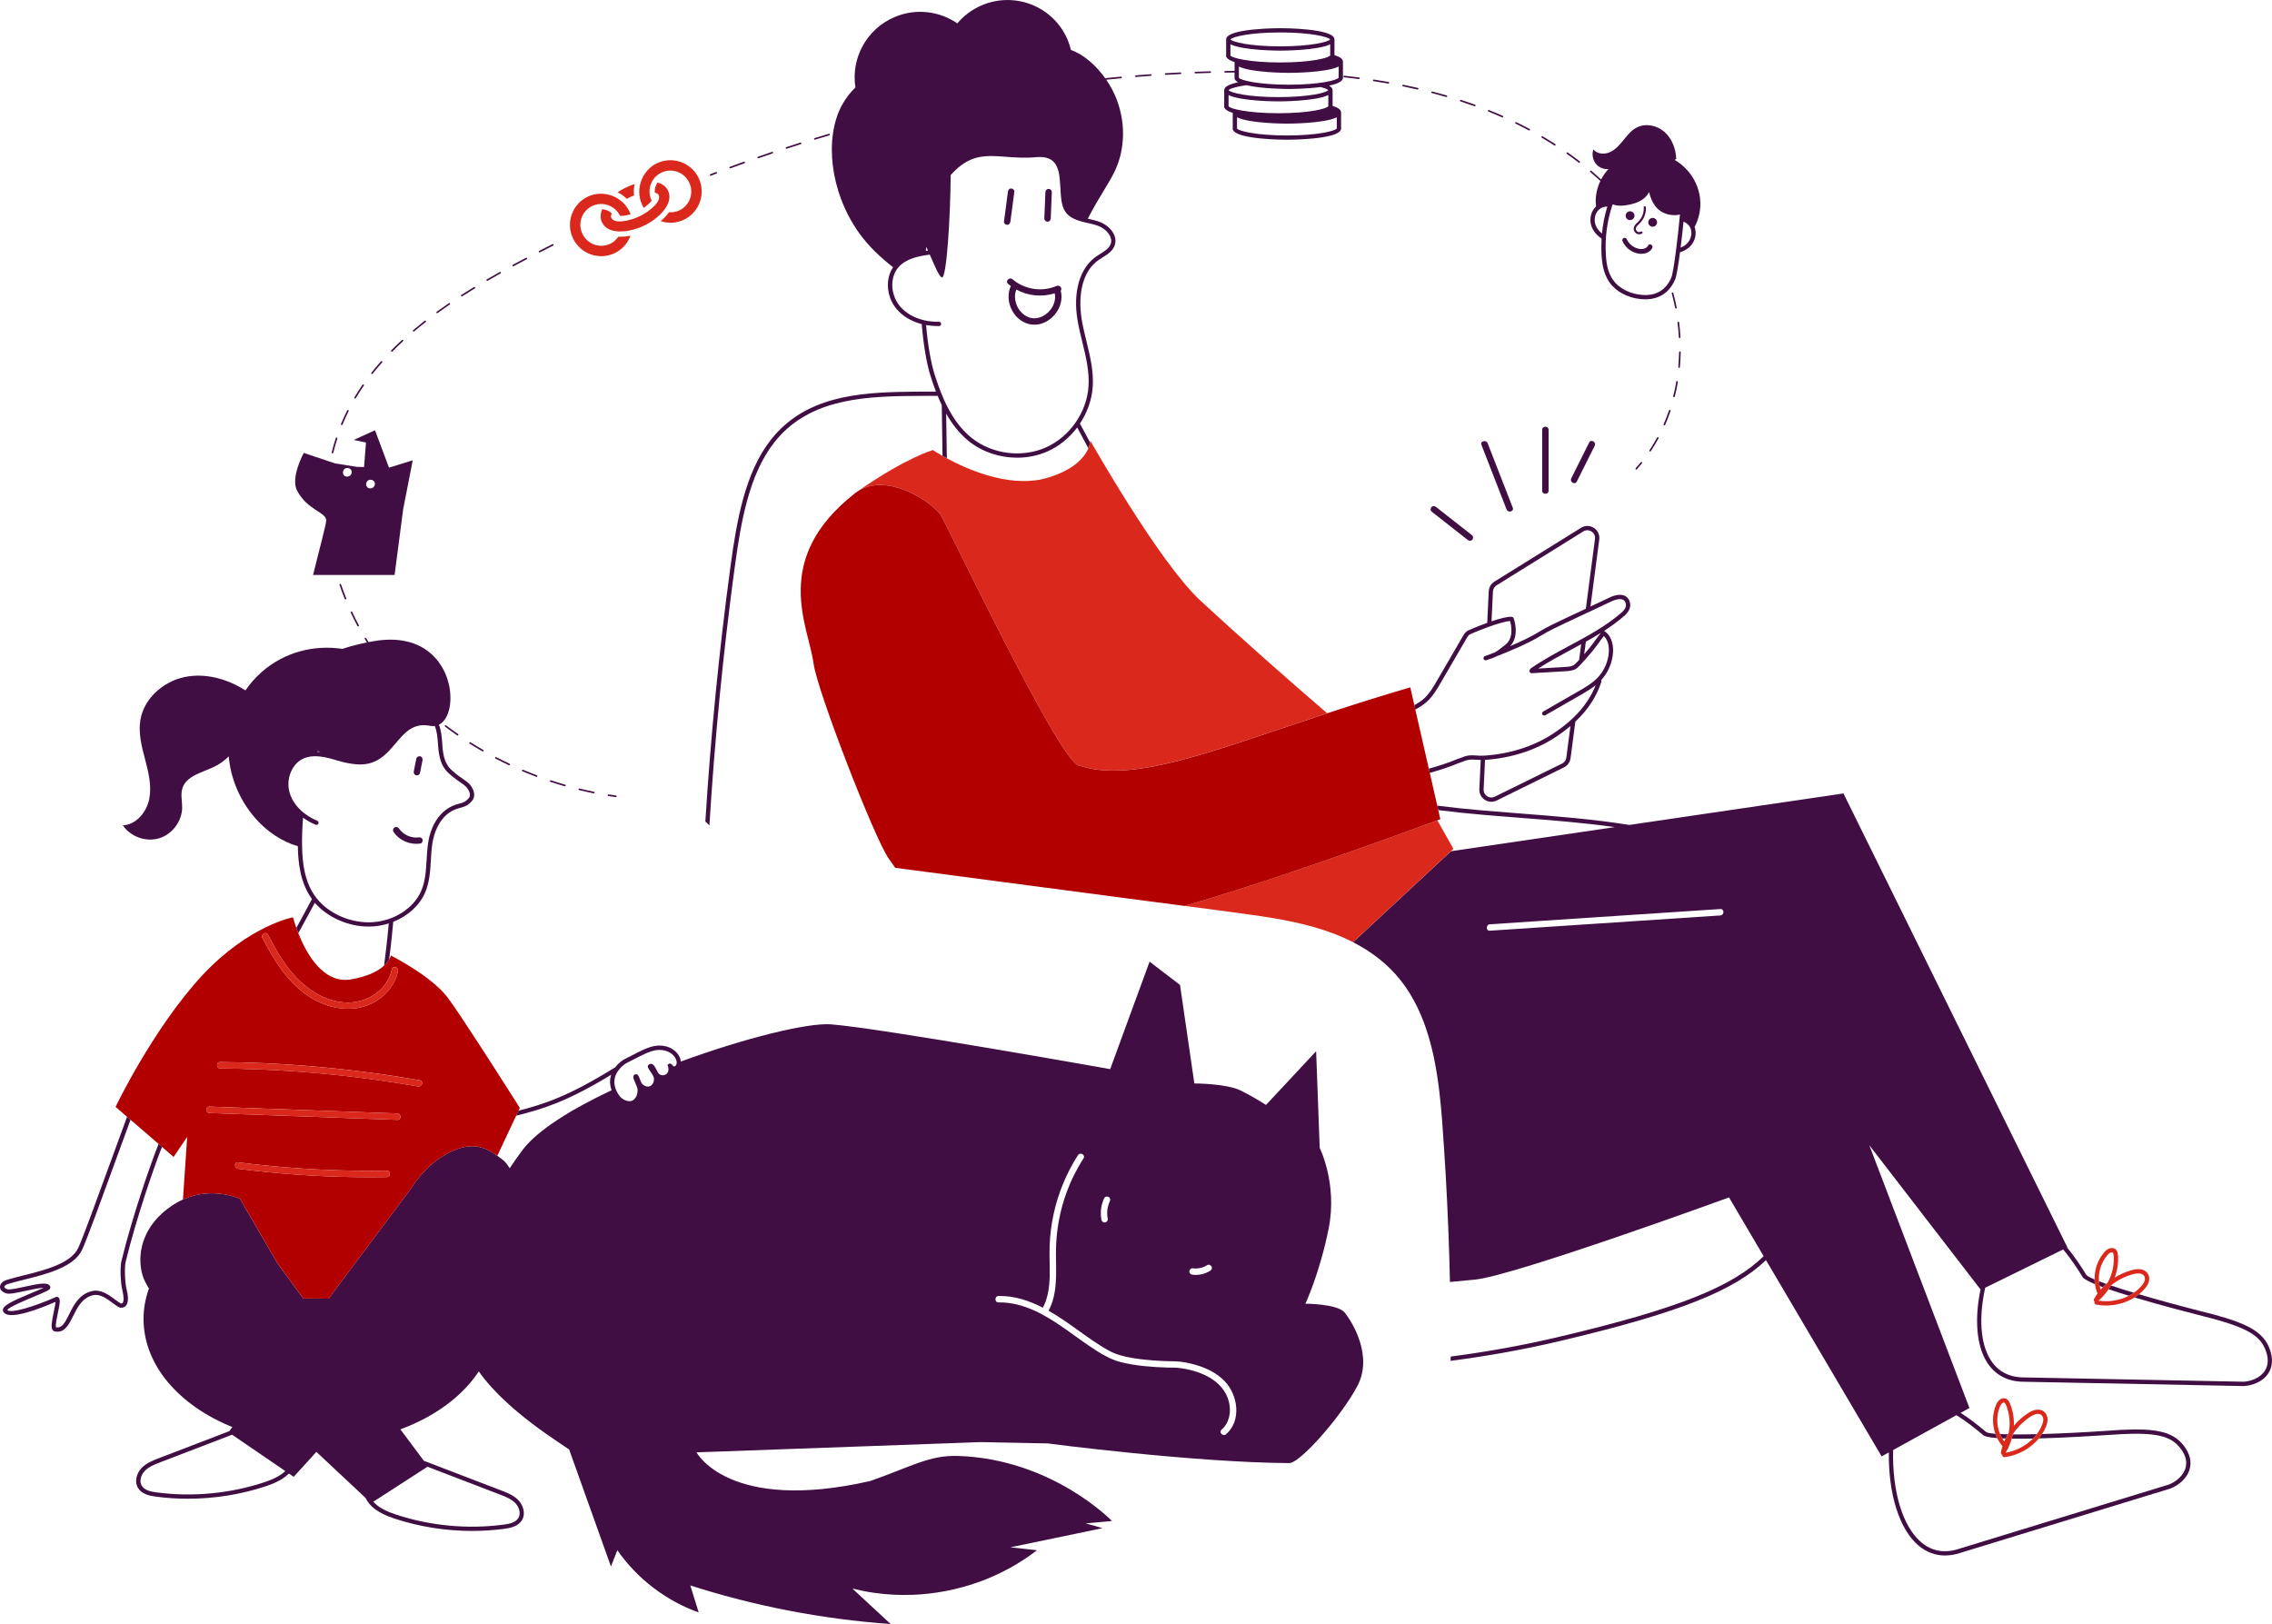 <?xml version="1.0" encoding="UTF-8"?>
<svg id="Layer_2" data-name="Layer 2" xmlns="http://www.w3.org/2000/svg" viewBox="0 0 1062.14 759.25">
  <defs>
    <style>
      .cls-1 {
        fill: #da291c;
      }

      .cls-1, .cls-2, .cls-3, .cls-4 {
        stroke-width: 0px;
      }

      .cls-2 {
        fill: none;
      }

      .cls-3 {
        fill: #b20000;
      }

      .cls-4 {
        fill: #410e44;
      }
    </style>
  </defs>
  <g id="Layer_1-2" data-name="Layer 1">
    <g>
      <path class="cls-2" d="m75,683.59c-2.53.97-5.4,2.07-7.34,4.09-1.67,1.73-2.71,4.75-1.38,6.93,1.28,2.1,4.19,2.74,6.86,3.09,16.88,2.23,34.36.58,50.53-4.77,4.36-1.44,7.58-3.16,9.73-5.2l-24.89-17-33.5,12.86Z"/>
      <path class="cls-2" d="m184.93,708c16.17,5.35,33.65,7,50.53,4.77,2.68-.35,5.58-1,6.86-3.09,1.33-2.18.28-5.2-1.38-6.93-1.94-2.02-4.81-3.12-7.34-4.09l-33.76-12.96-25.35,16.37c2.11,2.36,5.56,4.32,10.43,5.93Z"/>
      <path class="cls-2" d="m740.6,305.83c.95-1.09,1.79-2.08,2.23-2.63,1.73-2.16,2.36-3.04,2.97-3.9.57-.8,1.16-1.62,2.59-3.42-2.31,1.44-4.66,2.8-7.03,4.12l-.77,5.84Z"/>
      <path class="cls-2" d="m984.66,600.23c.22-.2.43-.41.66-.6,2.14-3.91,3.14-8.33,2.79-12.77-.06-.74-.19-1.12-.46-1.29-.12-.08-.26-.11-.41-.11-.62,0-1.42.59-1.89,1.12-3.04,3.43-4.45,7.95-4.11,12.4,1.03.4,2.17.81,3.42,1.25Z"/>
      <path class="cls-2" d="m171.75,227.79s.03.03.05.05c.09.08.19.15.29.22.01,0,.02.02.04.02.01,0,.03.01.04.02.11.05.24.11.35.15.03,0,.05.02.08.02.12.02.27.04.39.05.02,0,.03,0,.05,0,.04,0,.08,0,.12-.01.04,0,.08,0,.12,0,.15-.01.35-.03.51-.08.34-.12.57-.25.84-.5.12-.11.22-.26.31-.38.04-.05.07-.1.09-.15.07-.14.15-.3.19-.46,0-.03.01-.06.02-.08.02-.14.05-.28.05-.43,0-.17-.03-.34-.06-.5,0-.03-.01-.05-.02-.08-.05-.13-.1-.26-.16-.38-.07-.13-.19-.27-.28-.37-.03-.04-.07-.07-.11-.1-.11-.08-.24-.2-.37-.27-.14-.07-.3-.14-.45-.19-.15-.05-.34-.06-.48-.08-.05,0-.1,0-.15,0-.38.02-.63.09-.97.25-.14.07-.29.2-.39.28-.13.11-.22.26-.32.38-.07.12-.11.24-.14.37-.04.09-.08.18-.11.26,0,.01,0,.02-.01.04,0,.03-.01.05-.02.08-.03.16-.07.34-.05.51.03.36.09.64.27.96.08.14.19.27.3.39Z"/>
      <path class="cls-2" d="m952.2,670.47c.99-1.31,1.81-2.72,2.41-4.21.51-1.27.7-2.21.6-3.04-.08-.73-.5-1.66-1.42-2.04-1.59-.67-3.77.54-4.92,1.33-3.21,2.19-5.89,4.94-7.89,8.03,0,.02,0,.03-.01.05,3.3.03,7.1-.02,11.23-.12Z"/>
      <path class="cls-2" d="m1001.16,601.11c.88-1.05,1.35-1.88,1.52-2.7.15-.72.04-1.73-.71-2.38-1.3-1.14-3.75-.66-5.09-.27-3.73,1.08-7.14,2.86-10,5.17,0,.02-.02.03-.03.05,3.13,1.05,6.76,2.2,10.71,3.39,1.35-.94,2.57-2.02,3.6-3.25Z"/>
      <path class="cls-2" d="m160.91,222.29s.03.03.05.05c.09.08.19.15.29.22.01,0,.02.02.04.02.01,0,.03.01.04.02.11.05.24.11.35.15.03,0,.05.02.08.02.12.02.27.04.39.05.02,0,.03,0,.05,0,.04,0,.08,0,.12-.01.04,0,.08,0,.12,0,.15-.01.35-.03.51-.08.34-.12.57-.25.84-.5.12-.11.22-.26.31-.38.04-.05.07-.1.09-.15.07-.14.15-.3.19-.46,0-.03.01-.06.02-.08.02-.14.05-.28.05-.42,0-.17-.03-.34-.06-.5,0-.03-.01-.05-.02-.08-.05-.13-.1-.26-.16-.38-.07-.13-.19-.27-.28-.37-.03-.04-.07-.07-.11-.1-.11-.08-.24-.21-.37-.27-.14-.07-.3-.14-.45-.19-.15-.05-.34-.06-.48-.08-.05,0-.1,0-.15,0-.38.02-.63.09-.97.25-.14.07-.29.2-.39.28-.13.11-.22.26-.32.38-.07.12-.11.24-.14.37-.04.09-.08.18-.11.26,0,.01,0,.02-.01.04,0,.03-.01.05-.02.08-.03.16-.07.34-.05.51.03.36.09.64.27.96.08.14.19.27.3.39Z"/>
      <path class="cls-2" d="m232.5,540.29c.9.65,1.8,1.33,2.7,2.03.98.76,2.03,2.11,3.09,3.84.09-.14.18-.28.28-.43.07-6.27.15-12.55.22-18.82l-6.29,13.37Z"/>
      <path class="cls-2" d="m938.65,670.55c.15-.26.28-.52.44-.77.81-4.38.39-8.9-1.33-13-.28-.68-.53-1.01-.84-1.09-.06-.01-.12-.02-.17-.02-.66,0-1.38.95-1.7,1.7-1.82,4.21-1.75,8.95-.04,13.06,1.1.05,2.32.1,3.64.12Z"/>
      <path class="cls-4" d="m343.48,265.29c2.88-21.34,6.68-43.43,18.47-58.44,15.37-19.56,39.59-21.46,63.08-21.73,3.14-.04,6.29-.07,9.45-.07,1.29,0,2.58,0,3.88.02.59,1.44,1.22,2.88,1.91,4.32l.35,23.75c.62.35,1.29.72,2.02,1.12l-.31-20.91c2.74,4.85,6.19,9.4,10.69,12.98,6.3,5.01,14.4,7.64,22.47,7.64,4.87,0,9.73-.96,14.18-2.92,5.5-2.43,10.28-6.38,13.91-11.2,1.72,3.19,3.47,6.45,5.23,9.72.35-.85.63-1.75.82-2.69-1.66-3.08-3.26-6.05-4.77-8.85,3.42-5.14,5.58-11.11,5.99-17.26.48-7.22-1.26-14.34-2.93-21.22-.81-3.32-1.65-6.75-2.22-10.14-.79-4.68-2.55-20.5,7.86-27.83.6-.42,1.24-.82,1.88-1.22,2.34-1.46,4.76-2.97,5.69-5.71,1.52-4.52-2.31-9.07-6.9-10.85-1.73-.67-3.54-1.09-5.3-1.49-.13-.03-.26-.06-.39-.09,6.11-11.73,10.25-16.84,13.07-23.21,3.91-8.87,4.96-20.67.41-32.58-1.21-3.16-2.88-6.29-4.87-9.18h.08c2.31-.24,4.62-.47,6.89-.67.2-.02.36-.21.34-.41-.02-.21-.19-.36-.41-.34-2.17.2-4.43.42-6.93.67h0c-.15.02-.27.12-.32.25-4.41-6.24-10.28-11.35-16.13-13.39-.39-1.64-.92-3.26-1.6-4.86-6.61-15.49-24.58-22.66-40.12-16.02-4.57,1.95-8.41,4.88-11.4,8.44-8.34-5.73-19.37-7.21-29.4-2.92-13.18,5.63-20.38,19.38-18.24,32.87-2.49,2.41-4.66,5.21-6.4,8.46-8.08,15.11-5.67,40.11,7.96,59.38,4.49,6.35,10.18,11.66,16.04,16.21-3.76,5.57-3.13,13.89,1.69,19.59,2.84,3.35,6.96,5.78,11.71,7.01.79,9.61,2.22,18.26,4.17,24.44.72,2.27,1.53,4.68,2.46,7.12-4.21-.04-8.4,0-12.56.06-23.98.27-48.72,2.23-64.63,22.49-12.09,15.4-15.96,37.79-18.88,59.4-5.31,39.3-9.22,79.1-11.72,119,.61.63,1.24,1.24,1.89,1.82,2.5-40.42,6.44-80.74,11.82-120.55Zm89.53-149.9c.27.59.54,1.17.8,1.75-.32.04-.64.09-.97.14.05-.63.11-1.26.17-1.89Zm4,59.96c-1.88-5.95-3.27-14.21-4.07-23.4,1.72.31,3.51.48,5.33.48.24,0,.48,0,.73,0,.55-.01.99-.47.98-1.02-.01-.55-.49-1.03-1.02-.98-.02,0-.04,0-.05,0-7.4.15-14.19-2.53-18.15-7.22-4.47-5.28-4.85-13.41-.85-18.13,3.44-4.06,9.06-5.31,14.76-6.04.81,1.85,1.56,3.58,2.24,5.1,1.36,3.03,2.48,5.19,3.39,5.55,2.22.89,3.99-28.11,4.14-47.86,6.61-7.34,12.35-8.89,18.88-8.89,2.21,0,4.5.18,6.96.36,4.15.32,8.86.68,14.14.18,3.36-.31,5.95.28,7.7,1.76,2.93,2.49,3.24,7.26,3.47,10.73l.06.83c.05.71.09,1.41.13,2.09.33,5.53.62,10.3,5.52,13,2.27,1.25,4.78,1.82,7.21,2.37,1.69.38,3.43.78,5.02,1.4,3.63,1.41,6.85,5,5.72,8.34-.69,2.06-2.71,3.32-4.85,4.65-.67.42-1.35.84-1.98,1.28-7.67,5.4-10.92,16.54-8.68,29.8.58,3.45,1.43,6.92,2.25,10.28,1.64,6.74,3.34,13.7,2.88,20.62-.81,12.17-8.85,23.65-20,28.58-11.15,4.93-25.06,3.14-34.6-4.45-9.42-7.49-14.17-19.66-17.25-29.42Z"/>
      <path class="cls-4" d="m950.42,672.52c.64-.65,1.23-1.34,1.77-2.05-4.12.1-7.92.14-11.23.12-.14.67-.31,1.33-.49,1.98,3.06.05,6.45.02,9.95-.05Z"/>
      <path class="cls-4" d="m936,672.43c.52.02,1.05.05,1.6.06.32-.66.67-1.31,1.04-1.95-1.32-.03-2.53-.07-3.64-.12.28.69.62,1.36.99,2Z"/>
      <path class="cls-1" d="m936.14,676.11c-.3.95-.54,1.92-.73,2.89-.09.47.17.94.61,1.11,0,.08,0,.16,0,.24.07.5.5.87.99.87.04,0,.09,0,.13,0,6.32-.82,12.18-4.13,16.02-8.76.55-.66,1.05-1.35,1.51-2.05.7-1.08,1.31-2.22,1.79-3.4.43-1.08.9-2.51.73-4.01-.19-1.65-1.19-3.05-2.62-3.66-1.86-.79-4.22-.26-6.83,1.52-2.38,1.62-4.49,3.54-6.28,5.67.15-3.59-.46-7.17-1.86-10.51-.36-.87-.94-1.92-2.16-2.25-1.87-.51-3.47,1.05-4.23,2.81-1.9,4.4-1.96,9.33-.4,13.71.24.68.53,1.35.85,2,.67,1.36,1.49,2.64,2.48,3.82Zm4.33-3.54c.19-.66.36-1.32.49-1.98,0-.02,0-.03.01-.05,2-3.09,4.68-5.84,7.89-8.03,1.15-.79,3.33-2,4.92-1.33.91.39,1.33,1.31,1.42,2.04.1.83-.09,1.76-.6,3.04-.6,1.49-1.42,2.9-2.41,4.21-.54.72-1.13,1.4-1.77,2.05-3.32,3.38-7.89,5.8-12.81,6.61.36-.6.7-1.2,1.01-1.82,0,0,.02-.02.02-.02.17-.17.26-.39.29-.61.63-1.34,1.14-2.71,1.54-4.11Zm-5.42-15.2c.32-.75,1.04-1.7,1.7-1.7.06,0,.12,0,.17.02.3.08.55.41.84,1.09,1.72,4.1,2.14,8.62,1.33,13-.16.25-.29.52-.44.77-.37.64-.72,1.29-1.04,1.95-.23.47-.46.93-.66,1.4-.35-.47-.66-.97-.95-1.47-.38-.65-.71-1.32-.99-2-1.71-4.12-1.77-8.85.04-13.06Z"/>
      <path class="cls-4" d="m997.56,604.37c-3.95-1.19-7.58-2.33-10.71-3.39-.34.59-.7,1.16-1.09,1.73,2.9,1,6.12,2.03,9.47,3.05.81-.42,1.59-.89,2.32-1.4Z"/>
      <path class="cls-4" d="m1060.65,629.6c-3.62-8.37-13.31-12.08-32.32-16.76-9.65-2.46-19.67-5.19-28.38-7.77-.66.53-1.35,1.02-2.08,1.48,12.34,3.69,25.61,7.11,29.97,8.22,20.78,5.12,28.01,8.76,30.97,15.61,1.77,4.09,1.78,7.57.04,10.36-2.23,3.59-6.81,5.05-9.99,5.21l-102.61-2.01h-.04c-6.98,0-12.26-2.79-15.69-8.3-4.78-7.67-5.48-19.93-2.45-33.63l36.43-17.88c3.99,4.71,7.08,9.63,8.71,12.25l.39.63c.56.89,2.67,2.03,5.77,3.31-.1-.72-.17-1.44-.18-2.17-2.17-.92-3.56-1.67-3.89-2.2l-.39-.62c-1.62-2.59-4.63-7.4-8.56-12.1l.14-.07-104.69-212.23-100.1,14.73c-16.9-2.71-33.94-4.03-50.63-5.32-5.98-.46-12.17-.94-18.23-1.47-6.92-.61-13.91-1.32-20.94-2.22l.47,2.08c6.81.86,13.59,1.55,20.29,2.14,6.08.54,12.27,1.01,18.26,1.48,14.5,1.12,29.27,2.27,43.96,4.33l-76.58,11.27-45.76,42.53c8.55,4.38,16.27,10.23,22.28,17.87,8.16,10.38,12.76,23.01,15.46,35.82,1.15,5.44,1.98,10.93,2.63,16.45,1.02,8.65,1.59,17.37,2.16,26.04,1.14,17.14,1.96,34.3,2.48,51.47.11,3.73.2,7.46.28,11.2,3.84-.35,7.78-.72,11.85-1.13,18.44-1.86,118.62-38.41,118.62-38.41l16.19,27.48c-14.51,14.15-39.59,24.52-96.4,37.88-16.1,3.79-32.69,6.79-49.92,9.04,0,.67,0,1.34,0,2.01,17.39-2.26,34.14-5.28,50.39-9.1,56.86-13.38,82.26-23.82,97.03-37.99l54.06,91.75,3.37-1.86c-.24,19.39,4.87,36.01,13.96,43.62,3.62,3.03,7.79,4.57,12.29,4.57,2.3,0,4.69-.4,7.14-1.21l98.18-30.07c3.65-1.4,7.97-4.62,9.16-9.47.65-2.66.53-6.84-3.72-11.64-6.05-6.83-16.41-7.33-35.94-5.85-9.94.67-20.32,1.2-29.4,1.46-.46.71-.96,1.4-1.51,2.05,12.87-.34,26.55-1.22,31.05-1.52,21.33-1.61,29.35-.4,34.3,5.19,2.95,3.33,4.05,6.64,3.27,9.83-1,4.11-4.9,6.92-7.87,8.06l-98.13,30.05c-6.65,2.19-12.56,1.19-17.54-2.98-8.83-7.4-13.7-23.92-13.23-43.2l29.56-16.29c5.22,3.22,9.65,6.91,12,8.87l.57.48c.8.67,3.17,1.1,6.51,1.35-.32-.65-.61-1.32-.85-2-2.35-.19-3.9-.48-4.38-.88l-.57-.47c-2.25-1.88-6.35-5.3-11.28-8.44l4.11-2.27-46.81-122.85,51.99,67.43c-2.83,13.75-1.95,26.06,2.94,33.91,3.77,6.05,9.78,9.24,17.37,9.24h.05l102.66,2.01c3.9-.19,9.02-1.91,11.65-6.15,1.45-2.33,2.64-6.33.09-12.21Zm-256.41-201.63c-7.9.52-15.79,1.05-23.69,1.57-28.01,1.85-56.03,3.71-84.04,5.56-1.93.13-1.92-2.87,0-3,7.9-.52,15.79-1.05,23.69-1.57,28.01-1.85,56.03-3.71,84.04-5.56,1.93-.13,1.92,2.87,0,3Z"/>
      <path class="cls-4" d="m981.56,601.19c.49.19.99.37,1.5.56.51-.53,1.04-1.03,1.59-1.52-1.25-.44-2.39-.85-3.42-1.25.06.74.16,1.48.32,2.21Z"/>
      <path class="cls-1" d="m980.55,604.73c-.58.81-1.12,1.65-1.59,2.52-.23.42-.13.94.23,1.25-.03.07-.06.15-.07.23-.1.54.25,1.07.8,1.17,1.53.29,3.09.43,4.63.43,4.77,0,9.48-1.35,13.33-3.76.73-.46,1.42-.95,2.08-1.48,1-.81,1.93-1.7,2.75-2.68.75-.89,1.64-2.1,1.94-3.59.33-1.63-.19-3.27-1.35-4.29-1.52-1.33-3.93-1.56-6.96-.69-2.77.8-5.37,1.97-7.73,3.43,1.26-3.36,1.8-6.96,1.51-10.57-.07-.94-.3-2.11-1.35-2.81-1.62-1.06-3.62-.08-4.9,1.36-3.18,3.59-4.77,8.25-4.66,12.91.02.72.08,1.45.18,2.17.21,1.5.59,2.97,1.17,4.4Zm4.8-18.15c.47-.53,1.28-1.12,1.89-1.12.15,0,.29.03.41.11.26.17.4.56.46,1.29.35,4.43-.65,8.86-2.79,12.77-.23.19-.44.4-.66.6-.55.49-1.09,1-1.59,1.52-.36.37-.72.74-1.06,1.13-.18-.56-.32-1.12-.44-1.69-.16-.73-.26-1.47-.32-2.21-.34-4.44,1.07-8.97,4.11-12.4Zm-2.82,20.06s.02-.01.03-.02c.21-.11.37-.29.46-.49,1.02-1.07,1.93-2.22,2.74-3.42.38-.57.75-1.14,1.09-1.73,0-.02.02-.03.03-.05,2.86-2.31,6.27-4.09,10-5.17,1.34-.39,3.79-.87,5.09.27.75.65.86,1.66.71,2.38-.17.82-.63,1.65-1.52,2.7-1.03,1.23-2.25,2.31-3.6,3.25-.74.51-1.51.98-2.32,1.4-4.21,2.17-9.3,3.06-14.23,2.29.53-.45,1.04-.93,1.53-1.41Z"/>
      <path class="cls-1" d="m671.93,383.49c-49.12,18.11-87.64,31.13-118.13,40.02,10.16,1.32,20.31,2.65,30.45,4.06,13.32,1.85,26.75,4.14,39.37,8.94,3.04,1.16,6.02,2.47,8.91,3.95l45.76-42.53,1.18-1.1-7.54-13.34Z"/>
      <path class="cls-1" d="m486.89,224.09c-16.4,3.39-34.75-4.69-44.26-9.83-.72-.39-1.4-.77-2.02-1.12-2.83-1.61-4.49-2.73-4.49-2.73,0,0-12.3,3.39-34.96,19.14,12.97-8.19,32.23,3.38,38.31,10.72,2.28,2.75,54.92,114.35,64.74,117.58,25.39,8.35,61.38-6.37,116.21-24.41-18.42-15.87-39.94-34.79-59.28-52.71-19.47-18.05-51.38-74.63-51.38-74.63-.04.26-.1.51-.15.77-.19.94-.47,1.84-.82,2.69-4.15,9.94-18.35,13.79-21.91,14.52Z"/>
      <path class="cls-4" d="m667.06,328.03c2.8-2.54,4.69-5.78,6.51-8.91l11.96-20.56c.44-.75.93-1.6,1.62-1.99,1.04-.55,14.16-6.04,18.81-6.22.55,1.96,1.82,7.95-2.23,11.08-.52.4-.98.76-1.39,1.08-1.55,1.21-2.44,1.91-3.51,2.48-2.75,1.07-4.6,1.75-4.66,1.77-.51.19-.78.75-.61,1.26.17.52.73.8,1.25.63,2.3-.73,3.67-1.23,4.81-1.82,5.67-2.21,15.06-6.1,20.74-9.64,3.54-2.21,7.41-4.02,11.15-5.78l21.86-10.28c.95-.48,3.76-1.55,5.4-.75.69.34,1.12,1.01,1.32,2.05.29,1.55-.96,3.01-2.06,3.97-7.25,6.32-15.95,10.99-24.36,15.5-6.04,3.24-12.29,6.59-18.03,10.56-.15.11-.27.25-.35.42l-.19.44c-.14.32-.1.68.1.97.2.28.53.45.88.43,5.18-.28,10.45-.59,15.66-.91,1.51-.09,3.38-.21,4.98-1.1,1.57-.88,7.63-8.18,7.69-8.25,1.76-2.2,2.41-3.11,3.04-3.99.53-.75,1.08-1.51,2.35-3.12,1.65,1.57,2.5,4.29,2.31,7.49-.26,4.37-2.14,8.69-5.14,11.87-2.59,2.75-5.98,4.69-9.25,6.57l-16.3,9.37c-.48.28-.64.89-.37,1.37.28.48.89.64,1.37.37l16.3-9.37c2.46-1.41,4.97-2.86,7.23-4.67-3.42,8.67-9.96,16.1-19.91,22.63-9,5.91-20.06,9.46-31.99,10.27-1.62.11-2.85.02-3.95-.06-2.08-.15-3.87-.28-6.84.98l-2.27.8c-4.08,1.72-8.49,3.13-13.04,4.39l.45,1.95c4.63-1.28,9.14-2.73,13.31-4.48l2.27-.8c2.59-1.09,4-.99,5.97-.85.68.05,1.43.1,2.28.11l-.65,13.66c-.09,2,.85,3.85,2.53,4.95.94.61,2,.93,3.07.93.84,0,1.69-.19,2.48-.58l31.48-15.5c1.69-.83,2.84-2.44,3.08-4.3l2.24-17.08c5.9-5.55,9.92-11.7,12.17-18.61.09-.28.05-.58-.09-.82,3.24-3.5,5.26-8.22,5.55-12.98.26-4.35-1.2-8.03-3.9-9.85-.11-.07-.22-.12-.34-.15,3.32-2.14,6.52-4.45,9.5-7.05,2.14-1.86,3.07-3.89,2.71-5.85-.31-1.68-1.12-2.85-2.4-3.48-2.82-1.39-6.75.54-7.16.75l-8.97,4.22,4.11-31.32c.28-2.17-.68-4.25-2.52-5.44-1.84-1.19-4.14-1.21-5.99-.05l-40.52,25.18c-1.57.97-2.55,2.65-2.64,4.5l-.7,14.75c-4.62,1.67-8.79,3.48-9.09,3.65-1.17.66-1.83,1.81-2.37,2.73l-11.96,20.56c-1.75,3-3.55,6.1-6.12,8.44-1.36,1.23-2.92,2.23-4.55,3.12l.46,2.03c1.92-1.02,3.78-2.17,5.43-3.67Zm71.17-19.54c-1.15,1.25-2.15,2.27-2.5,2.47-1.2.67-2.76.77-4.13.85-4.16.26-8.36.51-12.51.74,5-3.25,10.33-6.11,15.52-8.89,1.52-.82,3.05-1.64,4.58-2.48l-.96,7.3Zm7.57-9.18c-.61.86-1.24,1.74-2.97,3.9-.45.56-1.28,1.55-2.23,2.63l.77-5.84c2.37-1.32,4.72-2.68,7.03-4.12-1.43,1.8-2.02,2.62-2.59,3.42Zm-13.57,54.89c-.16,1.2-.9,2.23-1.98,2.76l-31.48,15.5c-1.16.57-2.49.49-3.57-.22-1.08-.71-1.69-1.9-1.62-3.18l.65-13.81c12.25-.84,23.62-4.5,32.89-10.59,2.57-1.69,4.92-3.44,7.06-5.26l-1.94,14.8Zm-34.28-77.68c.06-1.18.69-2.26,1.7-2.89l40.52-25.18c.6-.37,1.25-.56,1.9-.56s1.34.2,1.95.59c1.2.77,1.81,2.08,1.62,3.5l-4.28,32.59-10.71,5.04c-3.79,1.78-7.71,3.63-11.36,5.89-3.52,2.19-8.61,4.56-13.3,6.56,4.58-4.82,1.76-12.68,1.63-13.04-.13-.36-.46-.61-.84-.65-1.96-.2-5.72.81-9.5,2.09l.66-13.95Z"/>
      <path class="cls-3" d="m504.22,357.86c-9.82-3.23-62.46-114.83-64.74-117.58-6.09-7.34-25.34-18.91-38.31-10.72-.51.32-1.01.66-1.5,1.05-39.44,30.98-21.66,62.1-19.35,79.53,1.72,12.95,28.74,82.37,35.16,91.26,1.05,1.45,2.06,2.89,3.04,4.3,4.59.61,9.19,1.21,13.78,1.82,34.24,4.52,68.48,9.03,102.72,13.55,6.26.83,12.53,1.64,18.8,2.45,30.49-8.89,69.01-21.91,118.13-40.02.47-.17.93-.34,1.4-.52l-.97-4.25-.47-2.08-3.5-15.34-.45-1.95-6.31-27.66-.46-2.03-1.9-8.34c-13.92,4.07-26.82,8.18-38.84,12.13-54.83,18.04-90.81,32.76-116.21,24.41Z"/>
      <path class="cls-4" d="m471.24,132.68c.43.37.87.72,1.32,1.05-2.38,5.15-.56,11.72,3.75,15.34,2.51,2.11,5.66,3.08,8.92,2.6,3.24-.48,6.19-2.44,8.18-5,2.37-3.03,3.46-6.93,2.49-10.71,0-.01,0-.02-.01-.03.92-1-.44-2.94-1.99-2.25-6.69,2.95-15.01,1.66-20.53-3.11-1.45-1.26-3.59.86-2.12,2.12Zm3.89,2.69c5.45,2.98,11.99,3.63,17.95,1.75,1.05,5-2.77,10.23-7.61,11.45-4.85,1.22-9.18-2.44-10.53-6.93-.62-2.09-.61-4.28.19-6.27Z"/>
      <path class="cls-4" d="m426.4,745.59c20.98-.75,41.77-7.98,58.38-20.86-4.16-.45-8.32-.91-12.49-1.36,14.37-2.98,28.74-5.96,43.11-8.95-2.62-.83-5.26-1.57-7.91-2.23,7.44-.69,12.35-1.12,12.35-1.12,0,0-27.91-29.02-72-30.42-13.49-.43-21.77,5.02-41.02,11.72-66.14,15.07-81.21-13.4-81.21-13.4l132.86-4.79,31.24.61s68.09,8.93,113.02,9.21c5.02.03,24.28-21.77,31.81-36,7.54-14.23-2.51-30.14-5.86-34.33-3.35-4.19-18.42-4.19-18.42-4.19,0,0,6.7-14.23,10.88-35.16,4.19-20.93-4.19-37.67-4.19-37.67l-1.67-45.21-23.44,25.12s-5.02-3.35-11.72-6.7c-6.7-3.35-21.77-3.35-21.77-3.35l-6.7-46.05-14.23-10.88-18.42,50.23s-108-19.26-130.6-20.93c-10.99-.81-40.4,6.49-70.12,17.39-.06-.68-.24-1.38-.56-2.1-1.44-3.15-5.47-5.99-11.25-5.25-3.26.42-7.6,2.68-11.08,4.5-1.13.59-2.1,1.09-2.86,1.44-1.22.56-3.27,1.95-4.9,4.08-22.27,13.83-33.47,17.27-45.24,20.3l-1.1,2.35c.19-.05.37-.09.56-.14,11.79-3.01,22.67-6.12,43.89-19-.08.23-.15.46-.21.7-.57,2.15-.43,4.34.38,6.54-18.77,8.85-34.54,18.6-41.51,27.79-.95,1.25-1.87,2.53-2.79,3.81-1.04,1.46-2.06,2.94-3.05,4.44-.09.14-.18.28-.28.43-1.07-1.73-2.11-3.08-3.09-3.84-.9-.7-1.8-1.38-2.7-2.03-5.81-4.15-11.95-6.69-22.24-1.61-11.89,5.87-18.2,17.09-18.2,17.09l-38.45,51.34-11.8-.07-12.1-16.47-17.48-30.13s-12.69-6.03-26.7.32c-1.45.66-2.91,1.45-4.38,2.39-15.63,10.05-17.08,24.4-14.5,33.04.59,1.96,1.67,4.07,2.98,6.16-1.63,4.57-2.51,9.35-2.51,14.28,0,21.64,16.72,40.5,41.51,50.52l-1.44,1.92-32.92,12.64c-2.72,1.04-5.81,2.23-8.07,4.57-2.24,2.33-3.52,6.29-1.65,9.36,1.72,2.81,5.16,3.62,8.31,4.03,4.97.66,9.99.98,15.01.98,12.35,0,24.72-1.97,36.41-5.83,4.84-1.6,8.41-3.57,10.78-5.95l2.26,1.54,10.6-11.67,23.01,21.54c1.84,4.1,6.23,7.25,13.35,9.6,11.7,3.87,24.07,5.83,36.41,5.83,5.02,0,10.04-.33,15.01-.98,3.14-.41,6.59-1.22,8.31-4.03,1.88-3.07.59-7.03-1.65-9.36-2.25-2.34-5.34-3.53-8.07-4.57l-36.14-13.87-10.96-14.68c16.05-5.91,28.99-15.45,36.65-27.09,3.72,5.29,8.42,10.28,13.38,14.81.98.9,1.97,1.78,2.97,2.64,10.38,8.97,21.18,15.82,25.89,19.06l2.26,6.31c.44,1.24.89,2.48,1.33,3.72,5.32,14.89,10.64,29.78,15.96,44.67.99-2.55,1.99-5.1,2.98-7.64,9.25,13.33,22.75,23.66,38.04,29.11-1.31-4.21-2.62-8.41-3.92-12.62,30.35,9.72,61.87,15.78,93.65,18.03-5.96-5.53-11.92-11.06-17.89-16.59,6.4,1.63,12.96,2.59,19.56,2.9,2.77.13,5.55.14,8.32.04Zm131.12-152.67c.64.08,1.29.11,1.93.08.26-.01.53-.04.79-.07.07-.01.31-.05.35-.05.15-.03.3-.06.44-.09.61-.14,1.2-.33,1.79-.55,0,0,0,0,.01,0,.07-.03.15-.07.22-.1.12-.05.23-.11.35-.17.31-.16.6-.33.9-.51.71-.45,1.62-.13,2.05.54.45.7.13,1.64-.54,2.05-2.44,1.53-5.43,2.23-8.29,1.88-.84-.1-1.46-.61-1.5-1.5-.03-.74.72-1.6,1.5-1.5Zm-41.29-32.8c.36-.76,1.39-.89,2.05-.54.76.4.87,1.34.54,2.05-.18.39-.21.44-.36.84-.13.35-.25.71-.35,1.08-.1.36-.19.73-.27,1.1-.03.16-.06.32-.09.47-.02.09-.03.19-.04.28,0,.01,0,.01,0,.04-.08.72-.11,1.44-.09,2.16.03.83.09,1.26.23,1.99.17.83-.23,1.58-1.05,1.85-.73.24-1.69-.28-1.85-1.05-.71-3.51-.25-7.04,1.27-10.28Zm-49.44,45.75c7.44-.12,14.31,2.15,20.75,5.47,2.38-4.5,3.05-9.58,3.18-14.64.12-4.81-.2-9.61-.02-14.42.18-4.92.8-9.84,1.84-14.65,2.11-9.78,6-19.18,11.4-27.6,1.04-1.62,3.64-.12,2.59,1.51-3.07,4.78-5.66,9.87-7.66,15.19-3.48,9.27-5.24,19.07-5.22,28.96,0,9.09.95,18.79-3.45,27.07,4.52,2.56,8.83,5.57,12.98,8.55,4.97,3.57,9.93,7.2,15.31,10.15,3.33,1.83,6.95,2.71,10.67,3.35,6.63,1.14,13.41,1.52,20.13,1.61,3.32.04,6.71.8,9.89,1.72,5.02,1.46,9.91,3.89,13.52,7.75,6.08,6.48,7.73,18.27.5,24.59-1.45,1.27-3.58-.85-2.12-2.12,3.64-3.18,4.55-8.2,3.49-12.78-1.21-5.23-4.79-9.16-9.4-11.76-4.35-2.46-9.48-3.81-14.43-4.35-1.56-.17-3.16-.08-4.72-.13-7.31-.25-14.79-.74-21.9-2.52-4.23-1.06-7.89-3.07-11.56-5.39-4.93-3.12-9.58-6.65-14.35-10-9.26-6.52-19.68-12.75-31.39-12.56-1.93.03-1.93-2.97,0-3Zm-343.12,87.05c-16.17,5.34-33.65,7-50.53,4.77-2.68-.35-5.58-1-6.86-3.09-1.33-2.18-.28-5.2,1.38-6.93,1.95-2.02,4.81-3.12,7.34-4.09l33.5-12.86,24.89,17c-2.15,2.04-5.37,3.76-9.73,5.2Zm76.18-7.23l33.76,12.96c2.53.97,5.4,2.07,7.34,4.09,1.67,1.73,2.71,4.75,1.38,6.93-1.28,2.1-4.19,2.74-6.86,3.09-16.89,2.23-34.36.58-50.53-4.77-4.87-1.61-8.32-3.57-10.43-5.93l25.35-16.37Zm115.83-187.35c-.29.26-.45.24-.5.24-.28-.03-.64-.32-1.06-.87-.56-.73-1.15-.51-1.38-.39l-.73.49.29.8h0c.4,1.12.28,2.67-.72,3.46-1.07.84-2.58.81-3.51-.06-.38-.36-.81-1.21-1.2-1.96-.68-1.33-1.26-2.47-2.27-2.68-.45-.09-.91.02-1.29.32-.97.76-.24,1.81.68,3.14.66.96,1.58,2.27,1.7,3.14.21,1.51-.52,3.43-2.08,3.9-1.26.37-2.61-.32-3.4-1.17-.41-.44-.82-1.53-1.12-2.32-.44-1.18-.71-1.89-1.37-2.13-.25-.1-.53-.09-.78,0-.31.09-.57.3-.72.59-.39.75.02,1.69.71,3.25.49,1.12,1.11,2.51,1.14,3.38.07,1.64-.48,3.79-2.21,4.92-1.75,1.14-4.91-.21-6.28-2.11-2.12-2.95-2.82-5.84-2.09-8.61.32-1.21.9-2.28,1.58-3.23.02-.02.05-.03.07-.04.23-.15.39-.37.45-.62,1.25-1.5,2.73-2.58,3.81-3.07.8-.37,1.8-.89,2.95-1.49,3.17-1.65,7.5-3.92,10.41-4.29.54-.07,1.06-.1,1.56-.1,3.91,0,6.6,2,7.61,4.2.63,1.37.54,2.64-.23,3.33Z"/>
      <path class="cls-4" d="m470.85,105.11c.9,0,1.39-.69,1.5-1.5.62-4.67,1.23-9.33,1.85-14,.11-.8-.77-1.5-1.5-1.5-.9,0-1.39.69-1.5,1.5-.62,4.67-1.23,9.33-1.85,14-.11.8.77,1.5,1.5,1.5Z"/>
      <path class="cls-4" d="m489.71,103.64c.84,0,1.47-.69,1.5-1.5.17-4.11.34-8.23.51-12.34.03-.81-.71-1.5-1.5-1.5-.84,0-1.47.69-1.5,1.5-.17,4.11-.34,8.23-.51,12.34-.03.81.71,1.5,1.5,1.5Z"/>
      <path class="cls-4" d="m284.4,372.13c1.15.18,2.31.36,3.47.52.02,0,.03,0,.05,0,.18,0,.34-.14.37-.32.03-.21-.11-.39-.32-.42-1.15-.16-2.31-.33-3.45-.52-.04,0-.07,0-.11,0-.07,0-.14.04-.19.09-.06.06-.11.13-.13.22-.03.2.11.4.31.43Z"/>
      <path class="cls-4" d="m252.25,118c.06,0,.12-.01.17-.04,1.92-.99,3.95-2.02,6.2-3.16.18-.09.25-.32.16-.5s-.32-.26-.5-.17c-2.05,1.04-4.14,2.1-6.21,3.16-.12.07-.2.19-.2.33,0,.06.01.13.04.18.07.13.2.2.34.2Z"/>
      <path class="cls-4" d="m244.05,360.08c-.08.19,0,.41.2.49,2.12.9,4.3,1.77,6.48,2.59.04.02.09.03.13.03.16,0,.3-.1.36-.24,0-.05.02-.09.02-.13,0-.16-.1-.3-.24-.36-2.15-.81-4.32-1.68-6.45-2.58-.19-.08-.42,0-.5.2Z"/>
      <path class="cls-4" d="m257.55,364.79c-.2-.07-.41.04-.48.23-.06.2.04.41.24.48,2.2.73,4.45,1.42,6.67,2.07.03,0,.07,0,.1,0,.17,0,.32-.11.36-.27,0-.04.02-.08.02-.11,0-.17-.11-.31-.27-.36-2.21-.63-4.45-1.32-6.64-2.05Z"/>
      <path class="cls-4" d="m231.47,354.1c-.04.09-.05.19-.02.28.03.1.09.18.18.23,2.05,1.07,4.15,2.11,6.25,3.11.05.02.1.03.16.03.14,0,.28-.08.34-.21.02-.06.04-.11.04-.17,0-.14-.09-.27-.22-.33-2.07-.98-4.17-2.03-6.22-3.1-.18-.09-.42-.02-.51.16Z"/>
      <path class="cls-4" d="m239.93,124.5c.06,0,.12-.02.17-.05,1.83-.99,3.77-2.02,5.91-3.15.08-.04.16-.09.24-.13.09-.04.15-.12.18-.22.03-.09.02-.19-.03-.28-.09-.18-.32-.25-.5-.16-.05.03-.1.05-.15.08l-.08.04c-1.91,1-3.9,2.07-5.92,3.16-.12.06-.2.19-.2.33,0,.06.02.12.04.18.07.12.2.2.34.2Z"/>
      <path class="cls-4" d="m544.91,34.99h.02c2.33-.14,4.67-.27,6.95-.38.1,0,.2-.05.26-.12.07-.08.11-.17.1-.27-.01-.21-.19-.38-.39-.36-2.28.11-4.62.24-6.96.38-.2.01-.35.18-.35.38v.02c.01.2.18.35.37.35Z"/>
      <path class="cls-4" d="m531.02,35.97h.03c2.47-.2,4.74-.37,6.94-.53.1,0,.19-.05.26-.13.06-.07.1-.17.09-.27-.02-.2-.18-.35-.4-.34-2.23.15-4.51.33-6.95.53-.19,0-.34.17-.34.36v.04c0,.2.17.34.37.34Z"/>
      <path class="cls-4" d="m380.94,65.3s.08-.01.11-.02c2.12-.66,4.3-1.32,6.66-2.02.2-.06.31-.27.25-.47-.05-.19-.27-.31-.46-.25-2.02.6-4.14,1.24-6.67,2.02-.16.05-.26.19-.26.36,0,.04,0,.07,0,.11.05.16.2.27.36.27Z"/>
      <path class="cls-4" d="m367.67,69.53s.08,0,.12-.01c2.25-.74,4.47-1.46,6.62-2.15.2-.06.31-.27.24-.47-.06-.19-.27-.31-.47-.24-2.2.7-4.43,1.42-6.63,2.14-.15.05-.26.2-.25.37,0,.03,0,.07.02.11.04.15.19.25.35.25Z"/>
      <path class="cls-4" d="m227.77,131.31c.07,0,.13-.02.19-.06l.08-.04c1.95-1.14,3.96-2.28,5.96-3.41.18-.1.25-.33.15-.51-.1-.17-.34-.24-.51-.14-2.11,1.18-4.15,2.34-6.06,3.46-.11.06-.18.18-.19.31,0,.07.02.14.06.2.06.11.19.19.32.19Z"/>
      <path class="cls-4" d="m341.37,78.7c.05,0,.09,0,.13-.02,2.18-.8,4.38-1.6,6.54-2.38.2-.07.3-.29.23-.48-.07-.19-.29-.3-.48-.23-2.1.76-4.3,1.56-6.55,2.39-.14.05-.24.19-.24.35,0,.05.01.09.02.13.06.15.2.24.35.24Z"/>
      <path class="cls-4" d="m334.99,81.12c.09-.03.16-.1.21-.2.04-.09.04-.19,0-.28-.07-.19-.3-.29-.48-.22-.95.36-1.92.73-2.89,1.11.06.24.12.49.19.73.99-.38,1.99-.76,2.98-1.14Z"/>
      <path class="cls-4" d="m354.48,74s.08-.01.12-.02c2.33-.82,4.48-1.56,6.59-2.27.09-.03.17-.1.21-.19.05-.09.05-.19.02-.28-.06-.2-.28-.31-.48-.24-2.32.79-4.48,1.53-6.58,2.27-.15.05-.25.19-.25.35,0,.04,0,.08.02.12.05.16.19.26.35.26Z"/>
      <path class="cls-4" d="m277.69,370.15c-2.23-.45-4.51-.96-6.79-1.52-.19-.05-.4.08-.45.28-.05.2.07.4.27.45,2.25.55,4.54,1.06,6.82,1.52.02,0,.05,0,.07,0,.18,0,.33-.12.37-.3.02-.1,0-.2-.06-.28-.04-.07-.11-.12-.2-.15h-.03Z"/>
      <path class="cls-4" d="m164.15,285.91c-.19.09-.27.32-.18.5.99,2.12,2.05,4.22,3.13,6.25.06.12.19.2.33.2.06,0,.12-.02.18-.05.12-.06.19-.19.19-.33,0-.06-.01-.12-.04-.18-1.08-2.02-2.13-4.11-3.11-6.2-.09-.19-.32-.27-.5-.19Z"/>
      <path class="cls-4" d="m155.36,211.96s.06,0,.09,0c.17,0,.32-.12.36-.29.55-2.22,1.19-4.46,1.9-6.66.04-.1.03-.2-.02-.29-.04-.09-.12-.16-.22-.19-.19-.06-.4.05-.47.24-.72,2.21-1.36,4.46-1.91,6.7,0,0-.01.02-.01.03,0,.03,0,.06,0,.09,0,.17.12.32.29.36Z"/>
      <path class="cls-4" d="m159.44,273.22c-.07-.19-.29-.3-.48-.23-.09.03-.17.1-.21.19-.05.09-.06.19-.02.28.75,2.19,1.57,4.39,2.44,6.55.06.14.2.23.35.23.05,0,.1,0,.14-.02.14-.06.23-.2.24-.35,0-.05-.01-.1-.03-.14l-.05-.13c-.85-2.11-1.65-4.26-2.38-6.38Z"/>
      <path class="cls-4" d="m207.98,339.17c-.12.16-.09.4.08.52,1.81,1.37,3.71,2.75,5.65,4.1.07.04.14.06.21.06.13,0,.24-.06.31-.16.05-.06.07-.13.07-.21,0-.12-.06-.24-.16-.31-1.9-1.32-3.8-2.69-5.63-4.07-.16-.13-.41-.09-.53.07Z"/>
      <path class="cls-4" d="m159.62,198.71c.05.02.1.03.15.03.15,0,.28-.09.34-.23.89-2.15,1.86-4.28,2.88-6.31.09-.18.02-.41-.16-.5-.19-.09-.42-.02-.51.16-1.04,2.08-2.02,4.21-2.9,6.36-.02.05-.03.1-.03.15,0,.15.09.28.23.34Z"/>
      <path class="cls-4" d="m215.88,138.57c.07,0,.14-.02.2-.06l.14-.09c1.84-1.18,3.78-2.4,5.76-3.6.09-.06.15-.14.17-.24.02-.09,0-.19-.04-.28-.11-.17-.35-.23-.52-.12-1.99,1.21-3.98,2.45-5.91,3.7-.11.07-.17.18-.18.31,0,.07.02.14.07.21.06.1.18.17.31.17Z"/>
      <path class="cls-4" d="m204.37,146.42c.08,0,.16-.03.22-.07,1.8-1.31,3.71-2.66,5.69-4,.17-.12.21-.36.1-.53-.12-.16-.36-.21-.52-.09-1.98,1.35-3.9,2.7-5.71,4.01-.1.07-.15.18-.15.3,0,.08.02.16.07.22.07.1.18.16.3.16Z"/>
      <path class="cls-4" d="m193.4,155c.08,0,.17-.04.24-.09l.09-.09c1.69-1.42,3.47-2.86,5.31-4.29.16-.13.19-.36.06-.53-.12-.16-.37-.19-.53-.06-1.87,1.46-3.69,2.94-5.42,4.39-.08.08-.13.18-.13.3,0,.08.03.17.09.23.07.09.17.14.29.14Z"/>
      <path class="cls-4" d="m219.42,347.12c-.11.18-.06.41.11.52,1.97,1.24,3.98,2.45,5.98,3.61.06.03.12.05.19.05.13,0,.26-.08.33-.19.03-.06.04-.12.04-.18,0-.14-.07-.26-.18-.33-2-1.15-4-2.36-5.95-3.6-.17-.1-.42-.05-.52.12Z"/>
      <path class="cls-4" d="m173.92,174.86c.12,0,.23-.06.3-.15,1.41-1.79,2.91-3.58,4.46-5.32.14-.15.12-.39-.03-.53-.15-.13-.4-.11-.53.03-1.56,1.76-3.07,3.56-4.49,5.36-.05.06-.08.15-.08.24,0,.11.05.22.14.29.07.05.15.08.23.08Z"/>
      <path class="cls-4" d="m183.16,164.44c.1,0,.19-.04.27-.12,1.58-1.6,3.26-3.22,4.99-4.82.16-.14.17-.38.02-.53-.13-.14-.38-.16-.52-.02-1.75,1.61-3.44,3.24-5.03,4.85-.07.07-.11.16-.11.26s.04.2.12.27c.07.07.16.11.26.11Z"/>
      <path class="cls-4" d="m166.01,186.31c.13,0,.26-.07.33-.19,1.16-1.95,2.43-3.92,3.75-5.83.12-.17.08-.41-.09-.52-.17-.12-.41-.07-.53.09-1.33,1.93-2.6,3.91-3.78,5.88-.03.06-.05.13-.05.19,0,.13.07.25.18.32.06.04.13.06.19.06Z"/>
      <path class="cls-4" d="m785.22,158.06h.02c.1,0,.2-.05.26-.12.07-.08.1-.17.1-.27-.13-2.31-.34-4.65-.63-6.97-.02-.2-.2-.35-.41-.32-.2.02-.34.19-.33.38v.04c.29,2.28.5,4.61.62,6.91.01.2.17.35.37.35Z"/>
      <path class="cls-4" d="m669.4,43.5c2.28.6,4.53,1.22,6.71,1.85.03.01.07.02.1.02.17,0,.32-.11.36-.27.06-.2-.06-.41-.25-.47-2.23-.65-4.49-1.27-6.73-1.85-.2-.06-.4.07-.46.27,0,.03-.01.06-.01.09,0,.17.12.32.28.36Z"/>
      <path class="cls-4" d="m720.78,64.38c2.03,1.19,4.01,2.41,5.91,3.63.06.04.13.06.2.06.13,0,.25-.06.32-.17.11-.17.06-.41-.11-.52-1.94-1.25-3.95-2.48-5.95-3.66-.17-.1-.41-.03-.51.14-.03.06-.05.12-.05.19,0,.13.07.25.18.32h.01Z"/>
      <path class="cls-4" d="m695.79,52.13h.03c2.15.87,4.3,1.78,6.41,2.72.05.02.1.03.15.03.15,0,.28-.09.34-.22.04-.09.05-.19,0-.29-.04-.09-.11-.17-.2-.21-2.14-.95-4.29-1.86-6.4-2.71l-.25-.11.07.08c-.15,0-.28.09-.33.23-.02.05-.03.1-.03.15,0,.14.08.26.2.33Z"/>
      <path class="cls-4" d="m767.03,216.1l-.13.16s0,0,0,0c0,0,0,0,0,0-.72.9-1.48,1.8-2.24,2.67-.14.16-.12.39.03.53.07.06.16.09.25.09.1,0,.21-.04.28-.13.77-.88,1.53-1.78,2.26-2.69,0,0,0,0,0-.01.05-.06.09-.1.13-.16.05-.06.08-.15.08-.23,0-.12-.06-.22-.14-.29-.16-.13-.41-.1-.53.06Z"/>
      <path class="cls-4" d="m682.75,47.4c2.01.66,3.98,1.33,5.87,2.01.17.06.33.12.5.18l.21.07s.08.02.13.02c.15,0,.3-.1.35-.25.03-.09.03-.19,0-.28-.05-.09-.12-.16-.22-.2-.23-.08-.47-.17-.71-.25-1.93-.69-3.91-1.37-5.89-2.01-.19-.06-.41.05-.47.24-.01.04-.02.08-.02.11,0,.17.1.31.26.36Z"/>
      <path class="cls-4" d="m708.53,57.79l.06.03c2.11,1.03,4.17,2.09,6.12,3.14.06.03.12.05.18.05.14,0,.27-.08.33-.2.1-.18.03-.41-.15-.51-2.01-1.08-4.09-2.14-6.19-3.17t-.02-.01h-.01c-.18-.09-.41,0-.49.17-.03.05-.04.1-.04.16,0,.14.08.28.21.34Z"/>
      <path class="cls-4" d="m558.82,34.31h.03c2.31-.09,4.64-.17,6.94-.23.21,0,.37-.18.37-.39,0-.2-.17-.36-.39-.36-2.45.07-4.73.14-6.96.23-.2,0-.36.17-.36.37h0c0,.22.17.38.37.38Z"/>
      <path class="cls-4" d="m784.91,171.98h.04c.19,0,.35-.15.37-.34.22-2.3.35-4.65.4-6.98,0-.21-.16-.38-.38-.38-.2,0-.37.16-.37.37-.05,2.3-.18,4.63-.39,6.92,0,.1.02.2.08.28.07.07.16.12.25.13Z"/>
      <path class="cls-4" d="m780.24,191.87c-.74,2.18-1.59,4.36-2.51,6.46-.04.09-.04.2,0,.29.04.09.11.17.2.21.05.02.1.03.15.03.15,0,.29-.09.35-.23.93-2.13,1.78-4.32,2.53-6.51.02-.04.03-.09.02-.13,0-.16-.1-.3-.25-.35-.2-.07-.41.04-.48.23Z"/>
      <path class="cls-4" d="m774.68,204.56c-1.09,2.01-2.29,4.01-3.57,5.94-.06.08-.08.18-.06.28.02.09.08.18.16.24.06.04.14.06.21.06.12,0,.24-.06.31-.17,1.28-1.93,2.5-3.95,3.61-5.99.03-.06.04-.12.04-.18,0-.14-.07-.27-.19-.33-.18-.1-.42-.03-.51.15Z"/>
      <path class="cls-4" d="m738.05,76.03c.07.05.14.08.23.08.12,0,.22-.05.29-.14.13-.17.1-.4-.06-.53-1.82-1.4-3.71-2.8-5.62-4.15-.16-.11-.41-.07-.52.09-.05.07-.07.14-.07.21,0,.13.05.24.16.32,1.9,1.34,3.78,2.73,5.59,4.12Z"/>
      <path class="cls-4" d="m783.49,144.25s.05,0,.07-.01c.2-.04.34-.24.3-.44-.46-2.28-1-4.57-1.6-6.8-.06-.2-.27-.32-.46-.27-.17.05-.28.2-.28.37,0,.03,0,.06.01.09.61,2.24,1.14,4.51,1.59,6.76.04.17.19.3.37.3Z"/>
      <path class="cls-4" d="m628.35,36.14c2.34.25,4.66.53,6.91.82.02,0,.03,0,.05,0,.19,0,.35-.14.37-.33.02-.1,0-.2-.07-.28s-.15-.13-.25-.14c-2.23-.29-4.56-.57-6.93-.82-.2-.04-.39.12-.41.33v.04c0,.19.14.35.33.37Z"/>
      <path class="cls-4" d="m748.17,84.59c-.72,1.49-1.29,3.08-1.68,4.76-.56,2.43-.66,4.86-.35,7.16-2.38,2.17-3.32,5.96-2.12,9.32.8,2.24,2.49,4.23,4.71,5.69-.16,2.78-.17,5.58.03,8.39.3,4.17,1.13,9.5,4.95,13.7,3.55,3.89,9.56,6.32,15.37,6.32.56,0,1.12-.02,1.67-.07,7.27-.6,10.76-5.39,12.4-9.31.63-1.49,1.46-6.63,2.24-12.61,1.77-.53,3.36-1.4,4.58-2.59,2.54-2.47,3.38-6.25,2.23-9.24.93-1.75,1.65-3.64,2.11-5.64,2.38-10.23-2.54-20.5-11.42-25.73l.74-.47c-.21-4.66-1.94-9.4-5.41-12.52-3.47-3.12-8.83-4.29-12.99-2.18-2.55,1.29-4.4,3.6-6.2,5.82-1.79,2.22-3.7,4.5-6.29,5.7-2.59,1.2-6.07,1-7.85-1.23-.99,2.75,0,6.09,2.32,7.86,1.33,1.01,3.03,1.44,4.7,1.33-1.33,1.45-2.48,3.08-3.41,4.85-1.5-1.38-3.03-2.75-4.58-4.06-.16-.13-.41-.11-.53.04-.06.07-.09.15-.09.24,0,.11.04.22.13.29,1.59,1.34,3.17,2.76,4.72,4.19Zm38.88,19c1.12.53,2.09,1.22,2.76,2.2,1.59,2.29,1.04,5.94-1.22,8.13-.8.78-1.79,1.39-2.91,1.82.51-4.11.99-8.43,1.36-12.15Zm-33.18-8.07c1.46.58,3.29.82,5.53.54,4.8-.6,9.45-2.18,11.53-6.27,1.16,4.89,3.63,9.11,8.82,10.42,1.94.49,3.86.49,5.63.09-.86,9.48-2.91,26.74-4.06,29.48-1.43,3.4-4.45,7.57-10.72,8.09-5.71.48-11.91-1.78-15.4-5.61-3.39-3.72-4.14-8.4-4.43-12.49-.59-8.27.47-16.42,3.11-24.25Zm-2.45,1.04c-1.27,4.13-2.1,8.35-2.51,12.62-1.4-1.13-2.46-2.51-3-4.03-1.06-2.96.06-6.47,2.49-7.83.92-.51,1.94-.73,3.02-.76Z"/>
      <path class="cls-4" d="m782.49,185.68s.07.02.1.02c.17,0,.32-.12.36-.29.57-2.24,1.06-4.54,1.45-6.84,0-.02,0-.04,0-.05,0-.19-.13-.35-.31-.38-.21-.03-.4.1-.43.31-.4,2.28-.89,4.56-1.45,6.78-.05.2.07.4.27.45Z"/>
      <path class="cls-4" d="m655.85,40.37c2.22.45,4.51.95,6.8,1.47.02,0,.05,0,.08,0,.18,0,.33-.12.37-.29.04-.2-.08-.4-.28-.45-2.18-.5-4.47-1-6.82-1.47-.2-.05-.4.09-.44.29,0,.02,0,.05,0,.07,0,.18.13.33.3.37Z"/>
      <path class="cls-4" d="m642.15,37.94c2.32.35,4.63.73,6.87,1.13.02,0,.04,0,.06,0,.18,0,.34-.13.37-.31.02-.1,0-.2-.06-.28-.06-.09-.14-.14-.24-.16-2.19-.39-4.44-.76-6.88-1.13-.21-.03-.4.11-.43.31-.01.02-.01.04-.01.06,0,.18.14.34.32.37Z"/>
      <path class="cls-4" d="m704.31,238.15c.69,1.78,3.59,1.01,2.89-.8-3.91-10.04-7.82-20.09-11.73-30.13-.69-1.78-3.59-1.01-2.89.8,3.91,10.04,7.82,20.09,11.73,30.13Z"/>
      <path class="cls-4" d="m720.95,200.93v28.47c0,1.93,3,1.93,3,0v-28.47c0-1.93-3-1.93-3,0Z"/>
      <path class="cls-4" d="m737.14,225.13c2.79-5.58,5.58-11.16,8.37-16.74.86-1.72-1.73-3.24-2.59-1.51-2.79,5.58-5.58,11.16-8.37,16.74-.86,1.72,1.73,3.24,2.59,1.51Z"/>
      <path class="cls-4" d="m686.1,252.39c.64.5,1.5.62,2.12,0,.52-.52.64-1.62,0-2.12-5.62-4.42-11.24-8.84-16.86-13.25-.64-.5-1.5-.62-2.12,0-.52.52-.64,1.62,0,2.12,5.62,4.42,11.24,8.84,16.86,13.25Z"/>
      <path class="cls-4" d="m576.3,52.73v8.02h.14c2,4.52,24.19,4.58,25.18,4.58s23.65-.06,25.23-4.72h.09v-8.06c0-1.32-1.58-2.31-3.96-3.05v-7.35c0-.82-.61-1.52-1.65-2.1,3.33-.7,5.9-1.71,6.39-3.17h.09v-8.06c0-1.32-1.58-2.31-3.96-3.05v-7.35c0-5.19-24.29-5.25-25.32-5.25s-25.32.06-25.32,5.25c0,.05.02.1.02.15h-.02v8.06h.14c.44.99,1.86,1.77,3.81,2.38v4.13c-.91,0-1.8.02-2.68.03-.41,0-.82,0-1.22.02h-.54c-.21,0-.37.18-.37.39s.17.37.37.37h0c.29,0,.58,0,.87-.02.3,0,.59,0,.89,0,.9-.01,1.79-.02,2.67-.03v3.14h.14c.24.54.77,1.01,1.51,1.43-3.71.78-6.49,1.94-6.49,3.7,0,.05.02.1.02.15h-.02v8.06h.14c.44.99,1.86,1.77,3.81,2.38Zm48.64,2.1v5.2c-.66,1.2-8.93,3.3-23.32,3.3s-22.77-2.13-23.32-3.25v-5.25c5.82,2.92,22.47,2.97,23.32,2.97s17.5-.04,23.32-2.97Zm.88-23.73v5.2c-.66,1.2-8.93,3.3-23.32,3.3s-22.77-2.13-23.32-3.25v-5.25c5.82,2.92,22.47,2.97,23.32,2.97s17.5-.04,23.32-2.97Zm-27.28-15.93c14.2,0,22.43,2.04,23.29,3.25-.85,1.2-9.09,3.25-23.29,3.25s-22.43-2.04-23.29-3.25c.85-1.2,9.09-3.25,23.29-3.25Zm-23.32,10.78v-5.25c5.82,2.92,22.47,2.97,23.32,2.97s17.5-.04,23.32-2.97v5.2c-.66,1.2-8.93,3.3-23.32,3.3s-22.77-2.13-23.32-3.25Zm7.44,13.87c7.23,1.75,19.12,1.78,19.83,1.78.57,0,8.16-.02,14.89-.9,2.04.5,3.27,1.03,3.57,1.45-.85,1.2-9.09,3.25-23.29,3.25s-22.43-2.04-23.29-3.25c.48-.68,3.34-1.63,8.29-2.33Zm-8.32,4.61c5.82,2.92,22.47,2.97,23.32,2.97s17.5-.04,23.32-2.97v5.2c-.66,1.2-8.93,3.3-23.32,3.3s-22.77-2.13-23.32-3.25v-5.25Z"/>
      <path class="cls-4" d="m143.53,428.81c.53-1,1.24-2.31,2.07-3.85.49-.9,1.02-1.89,1.58-2.93,5.88,6.84,15.62,11.14,25.17,11.14.7,0,1.41-.02,2.11-.07,2.51-.17,4.95-.66,7.29-1.4-.13,1.23-.24,2.45-.36,3.67-.08.86-.16,1.72-.25,2.58-.3,3.06-.69,6.22-1.07,9.27-.17,1.4-.35,2.8-.51,4.2,1.15-1.05,1.89-2.04,2.36-2.84.05-.37.09-.74.14-1.11.38-3.07.78-6.24,1.08-9.32.08-.86.17-1.73.25-2.59.15-1.55.29-3.08.45-4.59,6.72-2.67,12.23-7.56,14.86-13.6,2.13-4.88,2.44-10.19,2.74-15.33.14-2.45.29-4.99.64-7.42.48-3.33,2.8-14.4,12.69-16.86,2.75-.69,4.18-1.31,5.93-3.39.79-.94,1.11-2.14.94-3.46-.3-2.26-2-4.51-3.52-5.56l-.45-.31c-2.57-1.77-4.42-3.06-6.71-5.17-3.1-2.87-3.82-7.14-4.11-10.94l-.09-1.29c-.21-2.95-.43-5.98-1.55-8.83,2.47-1.24,4.19-4.18,4.94-7.94.19-.94.31-1.94.38-2.97.84-13.35-8.93-32.93-36.02-28.12-.73.13-1.45.27-2.18.41-.38-.61-.78-1.23-1.14-1.84-.1-.17-.34-.23-.51-.12-.09.05-.15.13-.17.23s-.01.2.04.28c.33.54.67,1.07,1,1.6-3.97.8-7.84,1.78-11.48,3.01-13.27-2-27.05,1.47-37.66,10.75-2.98,2.61-5.54,5.53-7.67,8.67-8.39-5.38-18.68-8.28-28.43-6.25-10.01,2.08-19.02,10.02-20.69,20.1-1.02,6.17.64,12.43,2.23,18.47,1.59,6.05,3.14,12.36,1.91,18.49-1.23,6.13-6.1,12-12.34,12.25,3.56,5.32,10.74,7.91,16.89,6.09,6.14-1.82,10.75-7.9,10.85-14.3.05-3.02-.8-6.12.08-9,1.81-5.94,9.26-7.45,14.86-10.13,2.54-1.22,4.84-2.89,6.83-4.88.92,10.27,5.05,20.48,12.48,28.97,5.64,6.45,12.71,10.94,19.83,13.04,0,.05,0,.09,0,.14.14,7.44,1.04,16.89,6.6,24.56-.72,1.33-1.39,2.57-1.99,3.69-.83,1.54-1.54,2.86-2.07,3.85-1.16,2.17-2.23,4.12-3.25,5.95.27.76.58,1.58.92,2.45,1.26-2.24,2.61-4.69,4.09-7.46Zm4.95-78.02c.42.3.85.6,1.28.88-.52-.06-1.03-.1-1.54-.12.09-.25.17-.51.26-.76Zm-7.26,44.94c-.08-4.51.08-9,.46-13.46,1.76,1.29,3.73,2.4,5.87,3.28.12.05.25.08.38.08.39,0,.77-.23.93-.62.21-.51-.03-1.1-.54-1.31-.02,0-.03-.01-.05-.02-6.42-2.65-11.23-7.52-12.86-13.03-1.84-6.21.89-13.32,6.09-15.86,4.96-2.42,10.92-.89,16.6.89.01,0,.02,0,.03.01.09.03.19.03.28.03,2.57.8,5.3,1.34,8.15,1.59,18.54,1.58,18.55-21.16,34.54-17.99.76.15,1.49.18,2.17.09,1.06,2.63,1.28,5.54,1.48,8.38l.1,1.3c.33,4.19,1.14,8.92,4.75,12.25,2.39,2.21,4.29,3.53,6.93,5.35l.45.31c1.12.77,2.46,2.59,2.67,4.18.1.77-.06,1.39-.49,1.91-1.39,1.65-2.39,2.11-4.88,2.73-7.49,1.87-12.79,8.79-14.18,18.52-.36,2.51-.51,5.09-.66,7.59-.3,5.19-.59,10.09-2.57,14.65-3.49,8.02-12.55,13.87-22.54,14.54-10.03.68-20.65-3.87-26.42-11.32-5.67-7.32-6.55-16.7-6.68-24.06Z"/>
      <path class="cls-4" d="m56.78,589.42c-.74,3.02-.4,10.6.39,13.66.75,2.88.8,5.32.14,6.07-.08.08-.24.27-.76.24-.81-.41-1.8-1.14-2.83-1.91-2.98-2.21-6.69-4.97-10.91-3.85-5.87,1.47-8.42,6.64-10.48,10.8-2.06,4.17-3.38,6.53-6.16,6.1-.32-.95.44-4.59.9-6.8.93-4.45,1.44-6.9-.17-7.44-.24-.08-.5-.07-.73.04-9.87,4.42-21.36,7.92-22.74,6.08,0,0-.01-.02-.02-.03,1.06-1.46,8.47-4.54,12.53-6.23,5.89-2.45,7.18-3.05,7.52-3.88.1-.25.1-.62,0-.87-.92-2.15-4.96-1.38-12.01.15-3.09.67-6.94,1.51-7.94,1.2-.92-.31-1.51-.74-1.51-1.1,0-.39.58-1.01,1.41-1.28,2.31-.74,5.1-1.44,8.06-2.18,10.3-2.57,23.13-5.77,26.94-13.97,2.21-4.75,9.02-23.45,15.6-41.54,2.37-6.5,4.86-13.36,7.02-19.22l-1.62-1.39c-1.9,5.16-4.31,11.75-7.29,19.93-6.57,18.04-13.36,36.7-15.53,41.38-3.41,7.33-15.72,10.4-25.61,12.87-2.99.75-5.81,1.45-8.18,2.21-1.64.53-2.79,1.83-2.8,3.17,0,.76.36,2.17,2.9,3.01,1.45.45,4.36-.14,8.98-1.15,2.45-.53,6.54-1.42,8.6-1.48-1.34.64-3.47,1.52-5.29,2.28-9.54,3.96-13.57,5.94-13.83,7.94-.07.56.13,1.07.58,1.47,3.05,3.58,17.99-2.45,24.02-5.09-.08,1.15-.51,3.22-.82,4.7-.92,4.38-1.41,7.14-.56,8.42.25.38.62.63,1.05.72.43.08.84.12,1.23.12,3.71,0,5.53-3.69,7.3-7.27,1.97-3.99,4.2-8.51,9.18-9.75,3.31-.86,6.45,1.47,9.22,3.52,1.18.88,2.3,1.71,3.32,2.18.09.04.19.07.29.08,1.39.19,2.22-.37,2.67-.88,1.5-1.69.99-5.23.3-7.9-.71-2.73-1.04-10.02-.39-12.69,4.99-20.44,13.32-44.49,17-53.74l-1.6-1.38c-3.57,8.84-12.21,33.64-17.34,54.64Z"/>
      <path class="cls-4" d="m148.49,350.78c-.09.25-.17.51-.26.76.51.02,1.03.06,1.54.12-.44-.28-.87-.58-1.28-.88Z"/>
      <path class="cls-4" d="m764.89,109.1c.42.28.92.42,1.41.42.46,0,.93-.12,1.33-.37.24-.14.31-.45.17-.69-.14-.24-.45-.31-.69-.17-.5.3-1.18.29-1.67-.03-.49-.32-.77-.95-.68-1.52.11-.76.75-1.35,1.41-1.98.15-.14.3-.28.44-.42,1.95-1.93,3.01-4.72,2.82-7.46-.02-.28-.25-.47-.53-.47-.28.02-.48.26-.47.53.17,2.45-.78,4.95-2.53,6.68-.14.13-.28.27-.42.4-.73.68-1.56,1.46-1.72,2.56-.14.96.31,1.97,1.12,2.5Z"/>
      <path class="cls-4" d="m761.58,102.86c.16.04.31.05.47.05.94,0,1.79-.65,2.01-1.6.26-1.11-.44-2.22-1.55-2.48-.54-.13-1.09-.03-1.56.26-.47.29-.8.75-.92,1.29-.13.54-.03,1.09.26,1.56s.75.8,1.29.92Z"/>
      <path class="cls-4" d="m772.14,105.95c.16.04.31.05.47.05.94,0,1.79-.65,2.01-1.6.26-1.11-.44-2.22-1.54-2.48-1.11-.26-2.22.43-2.48,1.54-.26,1.11.44,2.22,1.55,2.48Z"/>
      <path class="cls-4" d="m765.16,118.4c2.58.67,5.95.14,7.25-2.47.64-1.29-1.3-2.43-1.94-1.14-.87,1.74-3.19,1.86-4.86,1.39-2.12-.6-4.13-2.12-5-4.19-.23-.56-.74-.96-1.38-.79-.53.15-1.02.82-.79,1.38,1.2,2.86,3.71,5.01,6.72,5.8Z"/>
      <path class="cls-4" d="m194.49,362.44c.75.17,1.68-.22,1.85-1.05.4-1.99.8-3.98,1.19-5.96.15-.77-.22-1.66-1.05-1.85-.75-.17-1.68.22-1.85,1.05-.4,1.99-.8,3.98-1.19,5.96-.15.77.22,1.66,1.05,1.85Z"/>
      <path class="cls-4" d="m196.5,394.37c.8-.12,1.24-1.13,1.05-1.85-.24-.86-1.04-1.16-1.85-1.05.2-.03-.09,0-.16.02-.11.01-.21.02-.32.03-.24.02-.48.02-.72.02-.24,0-.48-.01-.72-.03-.13,0-.27-.02-.4-.04-.02,0-.06,0-.09-.01-.47-.07-.94-.17-1.4-.3-.26-.07-.51-.16-.76-.25-.1-.04-.2-.08-.3-.11-.21-.08-.04-.01-.16-.07-.44-.2-.87-.42-1.28-.67-.39-.24-.79-.52-1-.7-.74-.61-1.43-1.36-1.86-2.01-.45-.67-1.32-.97-2.05-.54-.66.39-.99,1.38-.54,2.05,2.78,4.11,7.69,6.2,12.57,5.5Z"/>
      <path class="cls-3" d="m112.23,560.45l17.48,30.13,12.1,16.47,11.8.07,38.45-51.34s6.3-11.22,18.2-17.09c10.29-5.08,16.44-2.54,22.24,1.61l6.29-13.37,2.51-5.33,1.1-2.35.61-1.29s-.39-.62-1.09-1.73c-.7-1.11-1.71-2.7-2.94-4.64-7.66-12.05-24.03-37.66-29.73-45.26-7.53-10.05-26.51-19.63-26.51-19.63,0,0-.14.75-.81,1.88-.47.8-1.21,1.79-2.36,2.84-2.57,2.36-7.18,5-15.44,6.44-13.08,2.27-21-12.26-24.69-21.59-.34-.87-.65-1.69-.92-2.45-1.05-2.97-1.56-4.98-1.56-4.98,0,0-20.47,3.72-42.42,27.16-23.07,24.93-40.51,61.46-40.51,61.46l5.37,4.63,1.62,1.39,13.1,11.3,1.6,1.38,5.44,4.7,6.35-9.37-1.99,29.29c14.01-6.35,26.7-.32,26.7-.32Zm68.56-10.17c-5.1.08-10.21.08-15.31,0-18.11-.28-36.2-1.59-54.17-3.89-1.89-.24-1.91-3.24,0-3,5.06.65,10.14,1.22,15.22,1.71,18.03,1.74,36.15,2.46,54.26,2.18,1.93-.03,1.93,2.97,0,3Zm-55.51-113.33c2.91,5.65,6.04,11.26,10,16.26,6.65,8.41,16.35,15.51,27.49,15.47,9.21-.03,18.58-6.1,20.39-15.49.37-1.9,3.26-1.09,2.89.8-1.09,5.64-4.74,10.39-9.47,13.53-9.62,6.4-21.87,4.71-31.31-1.14-10.46-6.48-17.08-17.23-22.59-27.92-.88-1.71,1.71-3.23,2.59-1.51Zm-22.35,59.56c6.88.06,13.77.24,20.64.54,24.37,1.09,48.66,3.77,72.69,7.98,1.9.33,1.09,3.22-.8,2.89-6.78-1.19-13.58-2.25-20.4-3.2-23.9-3.3-48.01-5.01-72.13-5.22-1.93-.02-1.93-3.02,0-3Zm-5.02,20.82c6.49.24,12.98.47,19.47.71,22.79.83,45.59,1.66,68.38,2.49,1.93.07,1.93,3.07,0,3l-19.47-.71-68.38-2.49c-1.93-.07-1.93-3.07,0-3Z"/>
      <path class="cls-1" d="m145.27,466.39c9.44,5.85,21.69,7.53,31.31,1.14,4.72-3.14,8.38-7.9,9.47-13.53.36-1.89-2.53-2.69-2.89-.8-1.81,9.4-11.18,15.46-20.39,15.49-11.15.04-20.84-7.06-27.49-15.47-3.96-5-7.09-10.61-10-16.26-.89-1.72-3.47-.2-2.59,1.51,5.51,10.69,12.13,21.43,22.59,27.92Z"/>
      <path class="cls-1" d="m102.92,499.52c24.12.2,48.24,1.92,72.13,5.22,6.82.94,13.62,2.01,20.4,3.2,1.89.33,2.7-2.56.8-2.89-24.03-4.2-48.32-6.89-72.69-7.98-6.88-.31-13.76-.49-20.64-.54-1.93-.02-1.93,2.98,0,3Z"/>
      <path class="cls-1" d="m185.75,523.53c1.93.07,1.93-2.93,0-3-22.79-.83-45.59-1.66-68.38-2.49-6.49-.24-12.98-.47-19.47-.71-1.93-.07-1.93,2.93,0,3l68.38,2.49,19.47.71Z"/>
      <path class="cls-1" d="m180.78,547.29c-18.11.28-36.23-.44-54.26-2.18-5.08-.49-10.15-1.06-15.22-1.71-1.91-.24-1.89,2.76,0,3,17.97,2.3,36.06,3.6,54.17,3.89,5.1.08,10.21.08,15.31,0,1.93-.03,1.93-3.03,0-3Z"/>
      <path class="cls-4" d="m152.5,243.24c0,1.91-3.15,13.33-6.14,25.56h38.11l4.02-30.81,4.47-22.8-11.1,3.43-6.55-17.47-9.95,4.52,5.73,1.21-.9,11.46-3.37-.09-10.13-1.6-14.68-4.91s-6.35,11.56-3.11,17.67c4.84,9.11,13.6,10.07,13.6,13.82Zm18.73-17.31s0-.05.02-.08c0-.01,0-.02.01-.04.03-.08.07-.17.11-.26.02-.13.06-.26.14-.37.1-.13.19-.28.32-.38.1-.09.25-.22.39-.28.34-.16.58-.24.97-.25.05,0,.1,0,.15,0,.14.02.33.03.48.08.16.05.31.11.45.19.13.07.27.19.37.27.04.03.08.06.11.1.08.1.21.24.28.37.06.12.12.26.16.38,0,.02.02.05.02.08.04.16.07.33.06.5,0,.14-.03.29-.05.43,0,.03,0,.06-.02.08-.04.16-.12.32-.19.46-.03.05-.06.1-.09.15-.09.12-.19.27-.31.38-.27.25-.5.38-.84.5-.16.06-.36.07-.51.08-.04,0-.08,0-.12,0-.04,0-.08.01-.12.01-.02,0-.03,0-.05,0-.12,0-.27-.03-.39-.05-.03,0-.05-.01-.08-.02-.11-.04-.24-.09-.35-.15-.01,0-.03-.01-.04-.02-.01,0-.02-.02-.04-.02-.1-.07-.2-.15-.29-.22-.02-.02-.04-.03-.05-.05-.11-.12-.22-.25-.3-.39-.18-.32-.24-.6-.27-.96-.02-.17.02-.34.05-.51Zm-10.84-5.5s0-.05.02-.08c0-.01,0-.02.01-.04.03-.08.07-.17.11-.26.02-.13.06-.26.14-.37.1-.13.19-.28.32-.38.1-.09.25-.22.39-.28.34-.16.58-.24.97-.25.05,0,.1,0,.15,0,.14.02.33.03.48.08.16.05.31.11.45.19.13.07.27.19.37.27.04.03.08.06.11.1.08.1.21.24.28.37.06.12.12.26.16.38,0,.02.02.05.02.08.04.16.07.33.06.5,0,.14-.03.29-.05.42,0,.03,0,.06-.02.08-.04.16-.12.32-.19.46-.03.05-.06.1-.09.15-.09.12-.19.27-.31.38-.27.25-.5.38-.84.5-.16.06-.36.07-.51.08-.04,0-.08,0-.12,0-.04,0-.08.01-.12.01-.02,0-.03,0-.05,0-.12,0-.27-.03-.39-.05-.03,0-.05-.01-.08-.02-.11-.04-.24-.09-.35-.15-.01,0-.03-.01-.04-.02-.01,0-.02-.02-.04-.02-.1-.07-.2-.15-.29-.22-.02-.02-.04-.03-.05-.05-.11-.12-.22-.25-.3-.39-.18-.32-.24-.6-.27-.96-.02-.17.02-.34.05-.51Z"/>
    </g>
    <path class="cls-1" d="m301.16,105.46c6.36-3.07,14.15-10.08,11.12-16.37-.91-1.88-2.63-3.14-4.88-3.77-.95,1.39-1.42,3.01-1.3,4.71.95.24,1.54.6,1.82,1.16,1.45,3.01-4.35,7.71-8.86,9.89s-11.8,3.8-13.26.79c-.27-.56-.19-1.25.22-2.15-1.25-1.16-2.87-1.81-4.5-1.91-.91,2.16-.99,4.28-.08,6.16,3.03,6.28,13.37,4.54,19.73,1.47Zm5.89-29.11c-7.26,3.51-10.72,13.06-6.13,20.82,1.6-1.01,2.98-2.37,3.71-3.37-2.36-4.89-.32-10.75,4.53-13.09,4.85-2.34,10.67-.28,13.02,4.57s.34,10.69-4.51,13.04c-1.58.76-3.27,1.02-4.91.89-1.33,1.85-2.56,3.05-3.92,4.17,3.48,1.15,7.37,1.03,10.94-.69,7.26-3.51,10.31-12.27,6.81-19.53-3.51-7.26-12.27-10.31-19.53-6.81Zm-17.99,34.3c-.92,1.37-2.16,2.53-3.74,3.29-4.85,2.34-10.67.28-13.02-4.57s-.34-10.69,4.51-13.04,10.71-.3,13.07,4.59c1.23.05,3.16-.18,4.94-.81-3.23-8.41-12.86-11.65-20.12-8.14s-10.31,12.27-6.81,19.53c3.51,7.26,12.27,10.31,19.53,6.81,3.57-1.73,6.08-4.7,7.34-8.14-1.72.37-3.43.59-5.71.48Zm7.36-19.33c-.2-1.76-.1-3.57.28-5.28-2.36.68-5.97,2.42-7.97,3.85,1.58.77,3.06,1.82,4.31,3.07,1.05-.6,2.26-1.18,3.39-1.64Z"/>
  </g>
</svg>